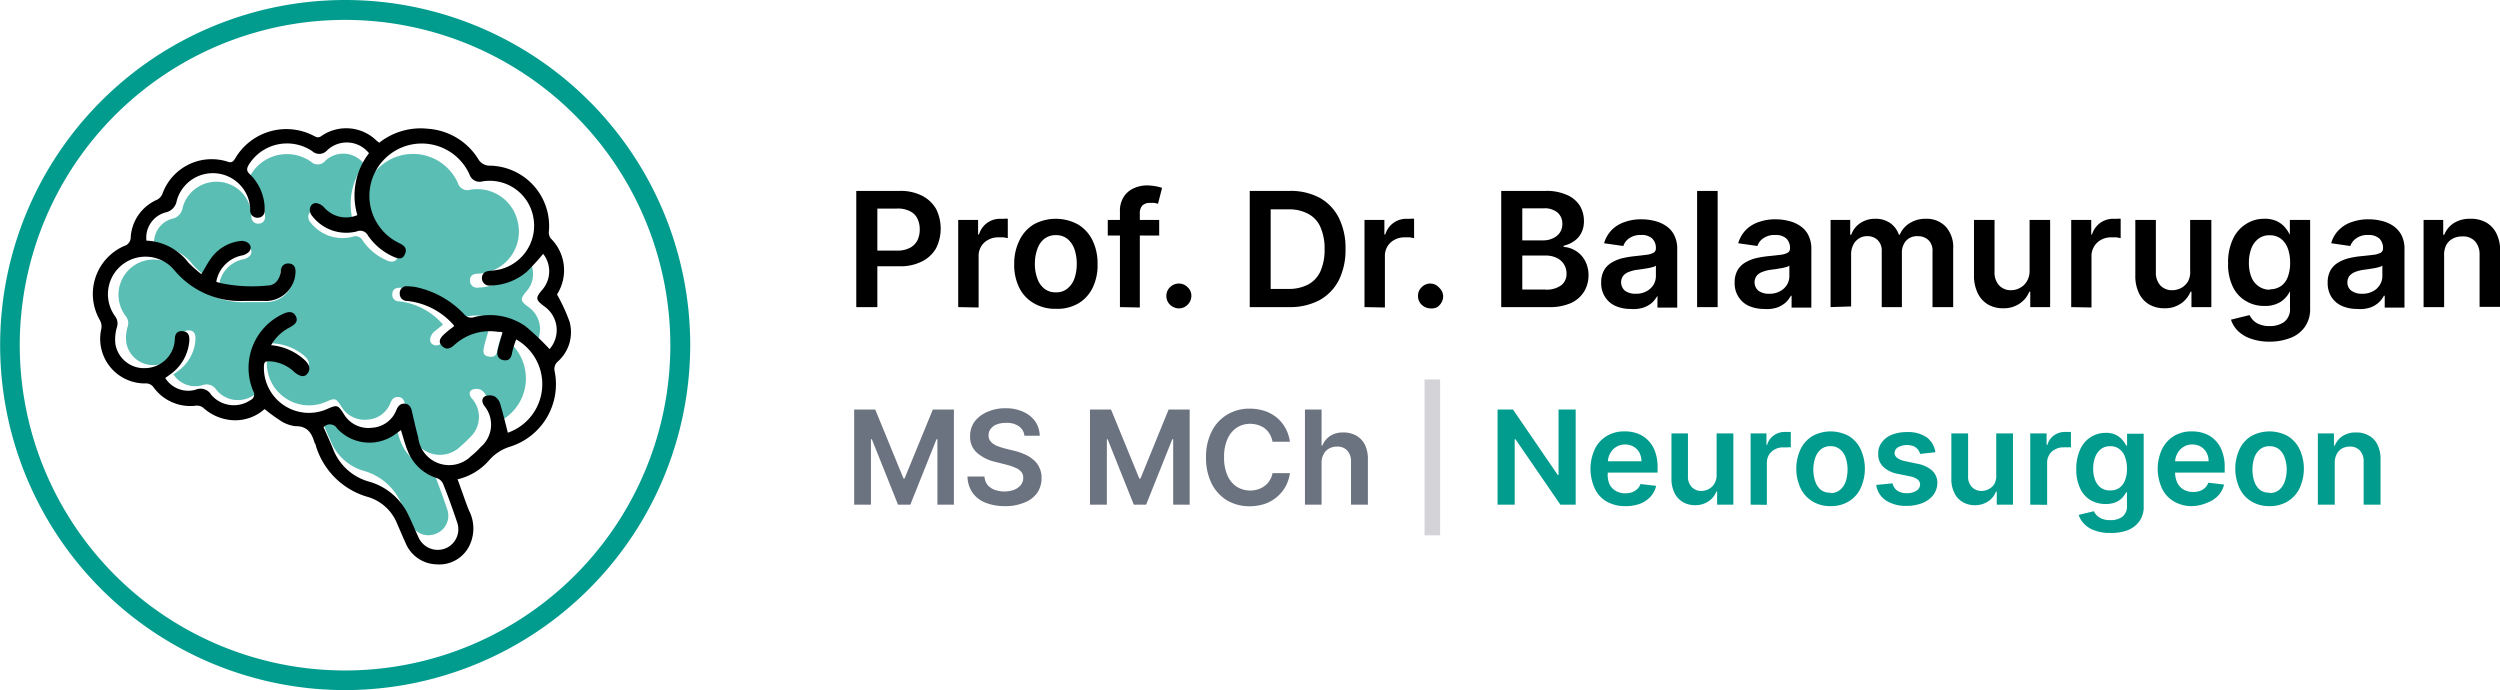 <svg xmlns="http://www.w3.org/2000/svg" viewBox="0 0 191.06 52.74"><g id="Layer_2" data-name="Layer 2"><g id="Layer_2-2" data-name="Layer 2"><g id="_01" data-name="01"><path d="M26.37,52.74A26.37,26.37,0,1,1,52.75,26.37,26.4,26.4,0,0,1,26.37,52.74Zm0-51.22A24.86,24.86,0,1,0,51.23,26.37,24.88,24.88,0,0,0,26.37,1.52Z" style="fill:#019c8e"/><g id="Neuro"><path d="M20.8,26.24A3.32,3.32,0,0,1,22.15,25c.43-.22.58-.49.42-.79s-.48-.39-.93-.16a4.25,4.25,0,0,0-2.05,5.49.45.45,0,0,1-.2.66,2.12,2.12,0,0,1-2.84-.39.89.89,0,0,0-1.11-.36,2,2,0,0,1-2.19-.84c.12-.08.24-.16.35-.25a3.21,3.21,0,0,0,1.34-2.44c0-.35-.07-.64-.47-.67s-.53.23-.57.59a2.15,2.15,0,0,1-2.06,2.06,2.08,2.08,0,0,1-2.19-1.72,3,3,0,0,1,.11-1.23.83.83,0,0,0-.12-.75,2.69,2.69,0,0,1,4.21-3.35,6.15,6.15,0,0,0,5,2.24c.5,0,1,0,1.48,0a2.13,2.13,0,0,0,2.14-2c0-.35-.05-.65-.46-.7s-.55.22-.6.58c-.08.57-.4,1-.92,1A10.75,10.75,0,0,1,17,21.78l-.25-.08a2.35,2.35,0,0,1,1.81-1.88.88.88,0,0,0,.58-.33c.23-.37-.1-.75-.59-.72a3,3,0,0,0-2.24,1.34c-.21.3-.38.64-.63,1a10.17,10.17,0,0,1-.9-.83,3.93,3.93,0,0,0-3-1.56,1.89,1.89,0,0,1,1.36-2,1,1,0,0,0,.82-.86,2.68,2.68,0,0,1,5.26.54.86.86,0,0,0,0,.23.5.5,0,0,0,.56.46.48.48,0,0,0,.47-.55A3.48,3.48,0,0,0,19.23,14a.43.43,0,0,1-.07-.64,3.21,3.21,0,0,1,4.61-1,.74.74,0,0,0,1.07-.05,2,2,0,0,1,3,.24A5,5,0,0,0,27,17a2.07,2.07,0,0,1-2.37-.56A1,1,0,0,0,24,16.1c-.44,0-.59.55-.26.91a3.08,3.08,0,0,0,3.18,1.09.62.62,0,0,1,.8.29,4.3,4.3,0,0,0,1.73,1.46c.47.24.79.18.93-.16s-.13-.62-.45-.78A3.76,3.76,0,1,1,35,14a.75.75,0,0,0,.94.5A3.17,3.17,0,0,1,39.58,17a3.21,3.21,0,0,1-2.38,3.82,4.49,4.49,0,0,1-.71.1c-.36,0-.6.19-.57.55a.53.53,0,0,0,.62.51,4.17,4.17,0,0,0,2.6-1c.43-.39.78-.85,1.17-1.28a2,2,0,0,1-.09,2.58c-.48.58-.47.71.15,1.17a2.07,2.07,0,0,1,.39,3.07A19.87,19.87,0,0,0,39,24.92a4.47,4.47,0,0,0-3.69-.66.66.66,0,0,1-.73-.22,6.67,6.67,0,0,0-3.45-2,2.84,2.84,0,0,0-.58-.05c-.34,0-.56.14-.57.49a.5.5,0,0,0,.53.55,5.2,5.2,0,0,1,3.28,1.7.36.36,0,0,1,.05.09c-.22.18-.46.36-.68.55s-.42.66-.17.89.6.15.86-.1A3.75,3.75,0,0,1,37,25.23l.22,0,.11.05c-.12.43-.26.85-.35,1.28s0,.65.44.7.55-.18.6-.55a7.27,7.27,0,0,1,.29-1,3.68,3.68,0,0,1-.6,6.69c-.18-.7-.34-1.41-.55-2.09a.9.9,0,0,0-.41-.52.85.85,0,0,0-.68,0c-.24.14-.23.42,0,.67a2.12,2.12,0,0,1-.19,3,8.39,8.39,0,0,1-.68.65,2.24,2.24,0,0,1-3.8-1.31c-.16-.64-.31-1.28-.45-1.93-.07-.28-.19-.51-.51-.53s-.48.16-.6.45a2,2,0,0,1-1.75,1.28,2.06,2.06,0,0,1-2-1c-.42-.65-.47-.67-1.18-.36a3.23,3.23,0,0,1-4.52-2.9c0-.54.06-.59.6-.54a2.75,2.75,0,0,1,1.59.77c.35.32.68.35.9.1s.16-.58-.17-.9A4.05,4.05,0,0,0,20.8,26.24Zm4.44,7.38A3.89,3.89,0,0,0,27.86,36a4.45,4.45,0,0,1,2.77,2.39c.26.52.48,1.06.73,1.59a1.49,1.49,0,0,0,2,.79,1.47,1.47,0,0,0,.81-1.87c-.31-.92-.64-1.83-1-2.74a.75.75,0,0,0-.41-.39,3.38,3.38,0,0,1-2.13-2c-.19-.47-.31-1-.47-1.47l-.42.29a3.13,3.13,0,0,1-4.16-.41.6.6,0,0,0-1-.12C24.8,32.61,25,33.11,25.24,33.62Z" style="fill:#5abeb5"/><path d="M20.22,31.26a3.35,3.35,0,0,1-2.87.8,3.64,3.64,0,0,1-1.82-.9A.8.8,0,0,0,15,31a3.47,3.47,0,0,1-3.3-1.45.73.73,0,0,0-.5-.25,3.41,3.41,0,0,1-3.45-4.2,1,1,0,0,0-.11-.62,4,4,0,0,1,1.85-5.68.69.69,0,0,0,.5-.68,3.35,3.35,0,0,1,2-2.85.88.88,0,0,0,.42-.45,4,4,0,0,1,5-2.46c.28.1.4,0,.55-.23a4.53,4.53,0,0,1,6-1.76c.21.11.36.21.64,0a3.32,3.32,0,0,1,4.19.39c.06.05.13.09.19.15A5.1,5.1,0,0,1,32.7,9.84a4.92,4.92,0,0,1,3.84,2.3,1,1,0,0,0,.9.52,4.61,4.61,0,0,1,4.51,5,.8.8,0,0,0,.13.55,3.42,3.42,0,0,1,.52,4.24c0,.05-.06.11,0,.11a13.78,13.78,0,0,1,.92,2,3,3,0,0,1-.89,3.07.75.75,0,0,0-.24.75A5,5,0,0,1,39,34.13a3.51,3.51,0,0,0-1.65,1.08,4.55,4.55,0,0,1-2.38,1.42c.3.81.56,1.6.87,2.38a3,3,0,0,1,0,2.76,2.56,2.56,0,0,1-2.47,1.36,2.63,2.63,0,0,1-2.38-1.65c-.22-.47-.41-.94-.62-1.41A3.48,3.48,0,0,0,28.19,38a5.81,5.81,0,0,1-4.05-3.93c0-.09-.08-.18-.11-.27-.22-.73-.56-1.25-1.47-1.23a2.68,2.68,0,0,1-1.23-.49A12.43,12.43,0,0,1,20.22,31.26Zm.5-4.88a4.37,4.37,0,0,1,2.6,1.17c.35.34.42.69.18,1s-.58.23-1-.11a2.92,2.92,0,0,0-1.7-.81c-.58-.06-.64,0-.63.57A3.44,3.44,0,0,0,25,31.26c.77-.34.82-.32,1.27.37a2.17,2.17,0,0,0,2.16,1.06,2.13,2.13,0,0,0,1.87-1.37c.13-.3.3-.49.63-.47s.48.26.55.57c.15.68.31,1.37.48,2A2.38,2.38,0,0,0,36,34.86a6,6,0,0,0,.73-.69A2.25,2.25,0,0,0,37,31c-.18-.26-.2-.56.06-.71a.92.92,0,0,1,.73,0,1,1,0,0,1,.43.55c.22.73.4,1.48.59,2.23a3.93,3.93,0,0,0,.64-7.13,6.84,6.84,0,0,0-.31,1c-.06.4-.22.65-.64.59s-.55-.38-.47-.75.24-.9.37-1.37l-.11-.05-.24,0a4,4,0,0,0-3.32,1c-.29.26-.59.42-.93.1s-.19-.62.18-.95.49-.39.73-.59a.44.44,0,0,0-.06-.1A5.48,5.48,0,0,0,31.12,23a.55.55,0,0,1-.57-.59.52.52,0,0,1,.61-.53,4.2,4.2,0,0,1,.62.06A7.12,7.12,0,0,1,35.46,24a.69.69,0,0,0,.77.24,4.74,4.74,0,0,1,3.94.7A19.72,19.72,0,0,1,42,26.68a2.21,2.21,0,0,0-.42-3.28c-.65-.49-.67-.63-.15-1.24a2.15,2.15,0,0,0,.08-2.76,17.86,17.86,0,0,1-1.24,1.36,4.4,4.4,0,0,1-2.77,1.06.57.57,0,0,1-.67-.54c0-.38.23-.56.61-.58a6.63,6.63,0,0,0,.76-.11,3.44,3.44,0,0,0,2.54-4.08,3.39,3.39,0,0,0-3.86-2.65.81.81,0,0,1-1-.53,4,4,0,1,0-5.41,5.23c.35.17.68.36.49.83s-.49.42-1,.18A4.67,4.67,0,0,1,28.12,18a.66.66,0,0,0-.86-.31,3.28,3.28,0,0,1-3.39-1.17c-.35-.39-.19-1,.28-1a1,1,0,0,1,.63.34,2.21,2.21,0,0,0,2.53.58,5.28,5.28,0,0,1,.89-4.73A2.17,2.17,0,0,0,25,11.49a.8.8,0,0,1-1.14.06A3.44,3.44,0,0,0,19,12.61c-.15.28-.17.45.08.69a3.75,3.75,0,0,1,1.15,2.76.53.53,0,0,1-.51.58.55.55,0,0,1-.6-.5,1.64,1.64,0,0,1,0-.23,2.86,2.86,0,0,0-5.61-.58,1.09,1.09,0,0,1-.88.91,2,2,0,0,0-1.44,2.15,4.25,4.25,0,0,1,3.2,1.67,9.11,9.11,0,0,0,1,.89c.26-.43.44-.79.67-1.11a3.19,3.19,0,0,1,2.39-1.43c.52,0,.87.38.63.77a1,1,0,0,1-.62.35,2.49,2.49,0,0,0-1.93,2,2,2,0,0,0,.26.09,11.62,11.62,0,0,0,3.67.2c.56,0,.9-.45,1-1.06,0-.38.22-.66.64-.62s.51.37.48.74A2.27,2.27,0,0,1,20.2,23c-.53,0-1.06,0-1.58,0a6.54,6.54,0,0,1-5.32-2.38,2.87,2.87,0,0,0-4.49,3.57.9.9,0,0,1,.13.8,3.25,3.25,0,0,0-.12,1.31,2.21,2.21,0,0,0,2.34,1.83,2.29,2.29,0,0,0,2.2-2.19c0-.39.16-.67.6-.63s.53.34.51.72A3.46,3.46,0,0,1,13,28.62l-.37.27a2.07,2.07,0,0,0,2.33.89.94.94,0,0,1,1.18.39,2.27,2.27,0,0,0,3,.41.48.48,0,0,0,.21-.7A4.55,4.55,0,0,1,21.61,24c.49-.24.82-.19,1,.17s0,.6-.46.85A3.45,3.45,0,0,0,20.72,26.38Zm4,6.25c.24.55.49,1.08.71,1.62a4.12,4.12,0,0,0,2.78,2.56,4.74,4.74,0,0,1,3,2.55c.27.55.51,1.13.77,1.7a1.61,1.61,0,0,0,2.09.84,1.58,1.58,0,0,0,.86-2c-.34-1-.69-2-1.07-2.93a.82.82,0,0,0-.44-.42,3.53,3.53,0,0,1-2.27-2.11c-.2-.49-.33-1-.51-1.57l-.44.32a3.35,3.35,0,0,1-4.44-.45A.64.64,0,0,0,24.75,32.63Z"/></g><path d="M65.44,23.47V14.59h3.33a3.59,3.59,0,0,1,1.72.38,2.59,2.59,0,0,1,1.05,1,3.37,3.37,0,0,1,0,3,2.53,2.53,0,0,1-1.06,1,3.63,3.63,0,0,1-1.73.38H66.54V19.15h2a2,2,0,0,0,1-.21,1.31,1.31,0,0,0,.57-.57,1.89,1.89,0,0,0,.18-.84,1.84,1.84,0,0,0-.18-.83,1.24,1.24,0,0,0-.57-.56,2,2,0,0,0-1-.2H67.05v7.53Z"/><path d="M73.23,23.47V16.81h1.52v1.11h.07a1.66,1.66,0,0,1,.63-.89,1.68,1.68,0,0,1,1-.31h.3a1,1,0,0,1,.27,0V18.2l-.32-.06-.41,0a1.52,1.52,0,0,0-.77.19,1.33,1.33,0,0,0-.54.51,1.39,1.39,0,0,0-.19.75v3.91Z"/><path d="M80.7,23.6A3.19,3.19,0,0,1,79,23.17,2.81,2.81,0,0,1,77.9,22a3.92,3.92,0,0,1-.39-1.8,4,4,0,0,1,.39-1.81A2.89,2.89,0,0,1,79,17.15a3.54,3.54,0,0,1,3.38,0,2.89,2.89,0,0,1,1.11,1.21,4,4,0,0,1,.39,1.81A3.92,3.92,0,0,1,83.5,22a2.81,2.81,0,0,1-1.11,1.2A3.17,3.17,0,0,1,80.7,23.6Zm0-1.26a1.3,1.3,0,0,0,.88-.29,1.75,1.75,0,0,0,.54-.79,3.39,3.39,0,0,0,.17-1.1,3.48,3.48,0,0,0-.17-1.1,1.78,1.78,0,0,0-.54-.8,1.35,1.35,0,0,0-.88-.29,1.41,1.41,0,0,0-.9.29,1.69,1.69,0,0,0-.53.8,3.21,3.21,0,0,0-.18,1.1,3.13,3.13,0,0,0,.18,1.1,1.66,1.66,0,0,0,.53.79A1.35,1.35,0,0,0,80.71,22.34Z"/><path d="M88.59,16.81V18H84.66V16.81Zm-3,6.66V16.18a2,2,0,0,1,.28-1.12,1.77,1.77,0,0,1,.75-.66,2.45,2.45,0,0,1,1-.23,4,4,0,0,1,.73.07,2.64,2.64,0,0,1,.46.12l-.31,1.21-.25-.06a1.72,1.72,0,0,0-.34,0,.79.79,0,0,0-.62.21.9.9,0,0,0-.18.6v7.18Z"/><path d="M90.1,23.57a1,1,0,0,1-.68-.28.91.91,0,0,1-.28-.68.87.87,0,0,1,.28-.66.93.93,0,0,1,.68-.28.9.9,0,0,1,.66.28.88.88,0,0,1,.29.66,1,1,0,0,1-.13.48,1.06,1.06,0,0,1-.35.35A1,1,0,0,1,90.1,23.57Z"/><path d="M98.51,23.47h-3V14.59h3.07a4.68,4.68,0,0,1,2.28.53,3.6,3.6,0,0,1,1.46,1.53,5.12,5.12,0,0,1,.51,2.37,5.2,5.2,0,0,1-.51,2.39,3.64,3.64,0,0,1-1.48,1.53A4.79,4.79,0,0,1,98.51,23.47Zm-1.4-1.39h1.32a3.15,3.15,0,0,0,1.55-.34,2.15,2.15,0,0,0,.93-1,4,4,0,0,0,.32-1.7,4,4,0,0,0-.32-1.69,2.06,2.06,0,0,0-.92-1A3,3,0,0,0,98.48,16H97.11Z"/><path d="M104.28,23.47V16.81h1.52v1.11h.07a1.66,1.66,0,0,1,.63-.89,1.68,1.68,0,0,1,1-.31h.3a1.12,1.12,0,0,1,.27,0V18.2l-.32-.06-.41,0a1.52,1.52,0,0,0-.77.19,1.33,1.33,0,0,0-.54.51,1.39,1.39,0,0,0-.19.75v3.91Z"/><path d="M109.33,23.57a1,1,0,0,1-.68-.28.91.91,0,0,1-.28-.68.87.87,0,0,1,.28-.66.91.91,0,0,1,.68-.28A.9.9,0,0,1,110,22a.89.89,0,0,1,.15,1.14,1,1,0,0,1-.34.35A1,1,0,0,1,109.33,23.57Z"/><path d="M114.73,23.47V14.59h3.4a3.74,3.74,0,0,1,1.6.3,2.17,2.17,0,0,1,1,.82,2.24,2.24,0,0,1,.32,1.18,1.94,1.94,0,0,1-.21.93,1.67,1.67,0,0,1-.56.62,2.29,2.29,0,0,1-.78.34v.09a2,2,0,0,1,.91.29,2,2,0,0,1,.71.74,2.3,2.3,0,0,1,.28,1.15,2.38,2.38,0,0,1-.34,1.24,2.32,2.32,0,0,1-1,.87,4,4,0,0,1-1.7.31Zm1.61-5.1h1.59a1.65,1.65,0,0,0,.75-.16,1.25,1.25,0,0,0,.53-.43,1.18,1.18,0,0,0,.19-.68,1.11,1.11,0,0,0-.36-.85,1.55,1.55,0,0,0-1.08-.33h-1.62Zm0,3.76h1.73a1.88,1.88,0,0,0,1.26-.34,1.08,1.08,0,0,0,.39-.86,1.3,1.3,0,0,0-.75-1.22,1.88,1.88,0,0,0-.86-.18h-1.77Z"/><path d="M124.6,23.61a2.8,2.8,0,0,1-1.14-.23,1.8,1.8,0,0,1-.79-.68,1.9,1.9,0,0,1-.3-1.1,1.88,1.88,0,0,1,.21-.93,1.61,1.61,0,0,1,.57-.59,3,3,0,0,1,.81-.34,7.38,7.38,0,0,1,.94-.16l.95-.11a1.52,1.52,0,0,0,.53-.16.37.37,0,0,0,.17-.33v0a1,1,0,0,0-.29-.76,1.18,1.18,0,0,0-.84-.26,1.47,1.47,0,0,0-.91.25,1.16,1.16,0,0,0-.45.59l-1.47-.21a2.45,2.45,0,0,1,.57-1,2.49,2.49,0,0,1,1-.62,3.68,3.68,0,0,1,1.27-.21,4,4,0,0,1,1,.12,2.6,2.6,0,0,1,.87.37,1.81,1.81,0,0,1,.64.7,2.27,2.27,0,0,1,.24,1.1v4.46h-1.51v-.91h0a2.34,2.34,0,0,1-.4.52,2,2,0,0,1-.65.38A2.52,2.52,0,0,1,124.6,23.61Zm.41-1.16a1.63,1.63,0,0,0,.82-.19,1.37,1.37,0,0,0,.54-.5,1.3,1.3,0,0,0,.18-.68V20.3a.6.6,0,0,1-.24.11,3.42,3.42,0,0,1-.4.09l-.43.07-.37.05a2.67,2.67,0,0,0-.62.16,1,1,0,0,0-.44.3.85.85,0,0,0,.15,1.15A1.38,1.38,0,0,0,125,22.45Z"/><path d="M131.27,14.59v8.88H129.7V14.59Z"/><path d="M134.8,23.61a2.8,2.8,0,0,1-1.14-.23,1.8,1.8,0,0,1-.79-.68,1.9,1.9,0,0,1-.3-1.1,1.88,1.88,0,0,1,.21-.93,1.61,1.61,0,0,1,.57-.59,3,3,0,0,1,.81-.34,7.38,7.38,0,0,1,.94-.16l1-.11a1.52,1.52,0,0,0,.53-.16.37.37,0,0,0,.17-.33v0a1,1,0,0,0-.29-.76,1.19,1.19,0,0,0-.84-.26,1.47,1.47,0,0,0-.91.25,1.11,1.11,0,0,0-.45.59l-1.47-.21a2.45,2.45,0,0,1,.57-1,2.49,2.49,0,0,1,1-.62,3.68,3.68,0,0,1,1.27-.21,4,4,0,0,1,1,.12,2.6,2.6,0,0,1,.87.37,1.81,1.81,0,0,1,.64.7,2.27,2.27,0,0,1,.24,1.1v4.46h-1.51v-.91h-.05a2.34,2.34,0,0,1-.4.52,2.06,2.06,0,0,1-.65.38A2.52,2.52,0,0,1,134.8,23.61Zm.41-1.16a1.63,1.63,0,0,0,.82-.19,1.37,1.37,0,0,0,.54-.5,1.3,1.3,0,0,0,.18-.68V20.3a.59.59,0,0,1-.25.11,2.84,2.84,0,0,1-.39.09l-.43.07-.37.05a2.67,2.67,0,0,0-.62.16,1,1,0,0,0-.44.3.85.85,0,0,0,.15,1.15A1.36,1.36,0,0,0,135.21,22.45Z"/><path d="M139.9,23.47V16.81h1.5v1.13h.08a1.76,1.76,0,0,1,.69-.89,2,2,0,0,1,1.15-.33,1.92,1.92,0,0,1,1.14.33,1.79,1.79,0,0,1,.66.89h.07a1.83,1.83,0,0,1,.75-.88,2.23,2.23,0,0,1,1.25-.34,2,2,0,0,1,1.5.59,2.31,2.31,0,0,1,.58,1.69v4.47h-1.58V19.24a1.12,1.12,0,0,0-.32-.9,1.15,1.15,0,0,0-.81-.29,1.12,1.12,0,0,0-.89.35,1.34,1.34,0,0,0-.32.92v4.15h-1.54V19.18a1.11,1.11,0,0,0-.31-.83,1.09,1.09,0,0,0-.81-.3,1.08,1.08,0,0,0-.61.17,1.14,1.14,0,0,0-.44.48,1.53,1.53,0,0,0-.17.72v4Z"/><path d="M155.11,20.67V16.81h1.57v6.66h-1.52V22.29h-.07a2,2,0,0,1-.74.91,2.15,2.15,0,0,1-1.26.36,2.29,2.29,0,0,1-1.16-.29,2,2,0,0,1-.78-.86,3,3,0,0,1-.29-1.36V16.81h1.57v4a1.44,1.44,0,0,0,.35,1,1.22,1.22,0,0,0,.91.37,1.45,1.45,0,0,0,.67-.17,1.32,1.32,0,0,0,.54-.51A1.54,1.54,0,0,0,155.11,20.67Z"/><path d="M158.29,23.47V16.81h1.53v1.11h.06a1.77,1.77,0,0,1,.63-.89,1.73,1.73,0,0,1,1-.31h.29a1,1,0,0,1,.27,0V18.2l-.31-.06-.42,0a1.54,1.54,0,0,0-.77.19,1.37,1.37,0,0,0-.53.51,1.4,1.4,0,0,0-.2.75v3.91Z"/><path d="M167.38,20.67V16.81H169v6.66h-1.52V22.29h-.07a2,2,0,0,1-.74.91,2.13,2.13,0,0,1-1.26.36,2.32,2.32,0,0,1-1.16-.29,2,2,0,0,1-.78-.86,3,3,0,0,1-.28-1.36V16.81h1.57v4a1.44,1.44,0,0,0,.34,1,1.22,1.22,0,0,0,.91.37,1.49,1.49,0,0,0,.68-.17,1.36,1.36,0,0,0,.53-.51A1.54,1.54,0,0,0,167.38,20.67Z"/><path d="M173.46,26.11a4.16,4.16,0,0,1-1.45-.23,2.6,2.6,0,0,1-1-.61,2.16,2.16,0,0,1-.51-.84l1.42-.35a1.53,1.53,0,0,0,.27.39,1.31,1.31,0,0,0,.5.32,1.92,1.92,0,0,0,.78.13,1.84,1.84,0,0,0,1.1-.32,1.22,1.22,0,0,0,.44-1.06V22.27H175a1.9,1.9,0,0,1-.35.5,1.76,1.76,0,0,1-.61.43,2.21,2.21,0,0,1-1,.18,2.63,2.63,0,0,1-1.39-.37,2.48,2.48,0,0,1-1-1.08,3.89,3.89,0,0,1-.37-1.81,4.12,4.12,0,0,1,.37-1.85,2.62,2.62,0,0,1,1-1.15,2.51,2.51,0,0,1,1.39-.4,2.15,2.15,0,0,1,1,.2,1.93,1.93,0,0,1,.6.47,2.54,2.54,0,0,1,.34.52H175v-1.1h1.55v6.77a2.33,2.33,0,0,1-.41,1.41,2.36,2.36,0,0,1-1.11.84A4.28,4.28,0,0,1,173.46,26.11Zm0-4a1.49,1.49,0,0,0,.85-.24,1.47,1.47,0,0,0,.53-.7,2.93,2.93,0,0,0,.18-1.09,3.06,3.06,0,0,0-.18-1.1,1.64,1.64,0,0,0-.53-.74,1.41,1.41,0,0,0-.85-.26,1.35,1.35,0,0,0-.88.28,1.7,1.7,0,0,0-.53.74,3.06,3.06,0,0,0-.18,1.08,2.93,2.93,0,0,0,.18,1.07,1.5,1.5,0,0,0,.54.71A1.42,1.42,0,0,0,173.48,22.14Z"/><path d="M180.12,23.61a2.8,2.8,0,0,1-1.14-.23,1.83,1.83,0,0,1-.8-.68,2,2,0,0,1-.29-1.1,1.88,1.88,0,0,1,.21-.93,1.61,1.61,0,0,1,.57-.59,3,3,0,0,1,.81-.34,6.82,6.82,0,0,1,.94-.16l1-.11a1.52,1.52,0,0,0,.53-.16.37.37,0,0,0,.17-.33v0a1,1,0,0,0-.29-.76,1.21,1.21,0,0,0-.84-.26,1.45,1.45,0,0,0-.91.25,1.19,1.19,0,0,0-.46.59l-1.46-.21a2.24,2.24,0,0,1,.57-1,2.45,2.45,0,0,1,1-.62,3.74,3.74,0,0,1,1.28-.21,4,4,0,0,1,1,.12,2.6,2.6,0,0,1,.87.37,2,2,0,0,1,.64.7,2.27,2.27,0,0,1,.24,1.1v4.46h-1.51v-.91h-.06a1.86,1.86,0,0,1-.4.52,1.91,1.91,0,0,1-.64.38A2.52,2.52,0,0,1,180.12,23.61Zm.41-1.16a1.66,1.66,0,0,0,.82-.19,1.28,1.28,0,0,0,.53-.5,1.22,1.22,0,0,0,.19-.68V20.3a.66.66,0,0,1-.25.11,3.75,3.75,0,0,1-.39.09l-.43.07-.37.05a2.9,2.9,0,0,0-.63.16,1.08,1.08,0,0,0-.44.3.79.79,0,0,0-.16.5.75.75,0,0,0,.32.65A1.36,1.36,0,0,0,180.53,22.45Z"/><path d="M186.79,19.57v3.9h-1.57V16.81h1.5v1.13h.08a1.87,1.87,0,0,1,.73-.89,2.26,2.26,0,0,1,1.25-.33A2.39,2.39,0,0,1,190,17a2,2,0,0,1,.79.85,2.88,2.88,0,0,1,.28,1.36v4.24h-1.57v-4a1.48,1.48,0,0,0-.34-1,1.23,1.23,0,0,0-1-.38,1.44,1.44,0,0,0-.73.18,1.2,1.2,0,0,0-.5.52A1.71,1.71,0,0,0,186.79,19.57Z"/><path d="M65.28,31.3h1.61l2.16,5.27h.08l2.16-5.27H72.9v7.27H71.64v-5h-.07l-2,5h-.94l-2-5h-.07v5H65.28Z" style="fill:#6b7280"/><path d="M78.29,33.3a1,1,0,0,0-.42-.72,1.57,1.57,0,0,0-1-.26,1.88,1.88,0,0,0-.71.12,1,1,0,0,0-.45.34.76.76,0,0,0-.16.49.71.71,0,0,0,.1.39,1,1,0,0,0,.29.28,1.64,1.64,0,0,0,.4.19,4.43,4.43,0,0,0,.44.14l.69.17a4.56,4.56,0,0,1,.79.26,2.47,2.47,0,0,1,.68.41,1.56,1.56,0,0,1,.48.6,1.77,1.77,0,0,1,.18.82,2,2,0,0,1-.32,1.12,2.13,2.13,0,0,1-1,.76,3.67,3.67,0,0,1-1.49.27,3.9,3.9,0,0,1-1.47-.26,2.2,2.2,0,0,1-1-.77,2.27,2.27,0,0,1-.38-1.23h1.3a1.17,1.17,0,0,0,.23.64,1.3,1.3,0,0,0,.54.37,2.17,2.17,0,0,0,.74.13,2.2,2.2,0,0,0,.76-.13,1.3,1.3,0,0,0,.51-.37.84.84,0,0,0,.18-.54.67.67,0,0,0-.16-.47,1.13,1.13,0,0,0-.46-.31,4.14,4.14,0,0,0-.68-.23l-.83-.21a3.22,3.22,0,0,1-1.41-.7,1.6,1.6,0,0,1-.52-1.25,1.89,1.89,0,0,1,.34-1.13,2.41,2.41,0,0,1,1-.75,3.3,3.3,0,0,1,1.36-.27,3.2,3.2,0,0,1,1.36.27,2.27,2.27,0,0,1,.92.74,2,2,0,0,1,.34,1.09Z" style="fill:#6b7280"/><path d="M83.3,31.3h1.61l2.16,5.27h.09l2.15-5.27h1.61v7.27H89.66v-5h-.07l-2,5h-.94l-2-5h-.06v5H83.3Z" style="fill:#6b7280"/><path d="M98.58,33.76H97.25a1.66,1.66,0,0,0-.21-.58,1.61,1.61,0,0,0-.38-.44,1.69,1.69,0,0,0-.52-.26,2.06,2.06,0,0,0-.62-.09,1.89,1.89,0,0,0-1,.29,2,2,0,0,0-.71.87,3.23,3.23,0,0,0-.26,1.39,3.27,3.27,0,0,0,.26,1.4,1.91,1.91,0,0,0,.71.86,2,2,0,0,0,1,.29,2,2,0,0,0,.61-.09,1.54,1.54,0,0,0,.51-.26,1.31,1.31,0,0,0,.39-.42,1.46,1.46,0,0,0,.22-.56h1.33a3.05,3.05,0,0,1-.32,1,2.93,2.93,0,0,1-.65.8,2.84,2.84,0,0,1-.93.54,3.65,3.65,0,0,1-1.18.19,3.35,3.35,0,0,1-1.71-.44,3.17,3.17,0,0,1-1.19-1.29,4.38,4.38,0,0,1-.43-2,4.26,4.26,0,0,1,.44-2,3.08,3.08,0,0,1,1.19-1.28,3.25,3.25,0,0,1,1.7-.45,3.72,3.72,0,0,1,1.13.17,3,3,0,0,1,.93.5,2.89,2.89,0,0,1,.67.8A3.1,3.1,0,0,1,98.58,33.76Z" style="fill:#6b7280"/><path d="M101,35.38v3.19H99.73V31.3H101v2.75h.06a1.64,1.64,0,0,1,.59-.73,1.81,1.81,0,0,1,1-.27,2,2,0,0,1,1,.24,1.69,1.69,0,0,1,.66.69,2.54,2.54,0,0,1,.23,1.12v3.47h-1.29V35.3a1.22,1.22,0,0,0-.28-.86,1,1,0,0,0-.79-.31,1.25,1.25,0,0,0-.61.15,1,1,0,0,0-.41.43A1.26,1.26,0,0,0,101,35.38Z" style="fill:#6b7280"/><path d="M110.06,29V40.91h-1.19V29Z" style="fill:#d4d4d8"/><path d="M120.42,31.3v7.27h-1.17l-3.43-5h-.06v5h-1.31V31.3h1.18l3.42,5h.06v-5Z" style="fill:#019c8e"/><path d="M124.2,38.68a2.76,2.76,0,0,1-1.41-.35,2.19,2.19,0,0,1-.91-1,3.58,3.58,0,0,1,0-3,2.28,2.28,0,0,1,.9-1,2.51,2.51,0,0,1,1.36-.36,2.75,2.75,0,0,1,1,.16,2.12,2.12,0,0,1,.79.5,2.28,2.28,0,0,1,.55.86,3.48,3.48,0,0,1,.2,1.23v.4h-4.47v-.87h3.24a1.57,1.57,0,0,0-.16-.66,1.19,1.19,0,0,0-.44-.45,1.26,1.26,0,0,0-.65-.17,1.23,1.23,0,0,0-.69.19,1.3,1.3,0,0,0-.46.5,1.36,1.36,0,0,0-.17.67v.75A1.87,1.87,0,0,0,123,37a1.23,1.23,0,0,0,.49.52,1.44,1.44,0,0,0,.73.18,1.6,1.6,0,0,0,.51-.08,1.28,1.28,0,0,0,.39-.24.88.88,0,0,0,.25-.39l1.2.14a1.84,1.84,0,0,1-.43.83,2.13,2.13,0,0,1-.81.54A3,3,0,0,1,124.2,38.68Z" style="fill:#019c8e"/><path d="M131.19,36.28V33.12h1.28v5.45h-1.24v-1h-.06a1.6,1.6,0,0,1-.61.75,1.79,1.79,0,0,1-1,.29,1.86,1.86,0,0,1-.95-.24,1.68,1.68,0,0,1-.64-.7,2.46,2.46,0,0,1-.23-1.11V33.12H129v3.27a1.13,1.13,0,0,0,.28.82,1,1,0,0,0,.75.31,1.21,1.21,0,0,0,.55-.14A1.12,1.12,0,0,0,131,37,1.27,1.27,0,0,0,131.19,36.28Z" style="fill:#019c8e"/><path d="M133.79,38.57V33.12H135V34h.05a1.32,1.32,0,0,1,.52-.73,1.41,1.41,0,0,1,.83-.26h.24l.22,0v1.18a1.08,1.08,0,0,0-.26,0l-.34,0a1.23,1.23,0,0,0-.63.16,1.15,1.15,0,0,0-.44.41,1.24,1.24,0,0,0-.16.62v3.2Z" style="fill:#019c8e"/><path d="M139.9,38.68a2.58,2.58,0,0,1-1.38-.36,2.4,2.4,0,0,1-.91-1,3.56,3.56,0,0,1,0-3,2.42,2.42,0,0,1,.91-1,2.92,2.92,0,0,1,2.77,0,2.33,2.33,0,0,1,.9,1,3.56,3.56,0,0,1,0,3,2.31,2.31,0,0,1-.9,1A2.59,2.59,0,0,1,139.9,38.68Zm0-1a1.08,1.08,0,0,0,.72-.24,1.45,1.45,0,0,0,.44-.65,3,3,0,0,0,0-1.8,1.45,1.45,0,0,0-.44-.65,1.08,1.08,0,0,0-.72-.24,1.13,1.13,0,0,0-.74.24,1.43,1.43,0,0,0-.43.65,2.78,2.78,0,0,0,0,1.8,1.43,1.43,0,0,0,.43.65A1.13,1.13,0,0,0,139.91,37.65Z" style="fill:#019c8e"/><path d="M147.91,34.56l-1.17.13a.87.87,0,0,0-.5-.59,1.44,1.44,0,0,0-1.18.08.53.53,0,0,0-.27.45A.48.48,0,0,0,145,35a1.43,1.43,0,0,0,.59.24l.93.2a2.33,2.33,0,0,1,1.15.53,1.27,1.27,0,0,1,.39.95,1.57,1.57,0,0,1-.3.9,2,2,0,0,1-.83.62,3.21,3.21,0,0,1-1.2.22,2.77,2.77,0,0,1-1.61-.42,1.69,1.69,0,0,1-.73-1.18l1.25-.12a.92.92,0,0,0,.36.56,1.25,1.25,0,0,0,.72.19,1.27,1.27,0,0,0,.74-.19.55.55,0,0,0,.28-.46.48.48,0,0,0-.18-.39,1.4,1.4,0,0,0-.56-.24l-.92-.19a2.17,2.17,0,0,1-1.16-.55,1.33,1.33,0,0,1-.38-1,1.39,1.39,0,0,1,.28-.87,1.77,1.77,0,0,1,.77-.58,3.2,3.2,0,0,1,1.16-.2,2.53,2.53,0,0,1,1.51.41A1.75,1.75,0,0,1,147.91,34.56Z" style="fill:#019c8e"/><path d="M152.56,36.28V33.12h1.28v5.45H152.6v-1h-.06a1.58,1.58,0,0,1-.6.75,1.82,1.82,0,0,1-1,.29,1.8,1.8,0,0,1-.94-.24,1.56,1.56,0,0,1-.64-.7,2.34,2.34,0,0,1-.23-1.11V33.12h1.28v3.27a1.13,1.13,0,0,0,.28.82,1,1,0,0,0,.75.31,1.21,1.21,0,0,0,.55-.14,1.15,1.15,0,0,0,.44-.41A1.36,1.36,0,0,0,152.56,36.28Z" style="fill:#019c8e"/><path d="M155.16,38.57V33.12h1.25V34h.06a1.3,1.3,0,0,1,.51-.73,1.41,1.41,0,0,1,.83-.26h.24l.22,0v1.18a1,1,0,0,0-.26,0,1.93,1.93,0,0,0-.33,0,1.18,1.18,0,0,0-.63.16,1,1,0,0,0-.44.41,1.15,1.15,0,0,0-.16.62v3.2Z" style="fill:#019c8e"/><path d="M161.27,40.73a3.27,3.27,0,0,1-1.19-.19,2.07,2.07,0,0,1-.8-.5,1.79,1.79,0,0,1-.42-.69l1.16-.28a1.28,1.28,0,0,0,.23.32,1.21,1.21,0,0,0,.4.26,1.69,1.69,0,0,0,.64.1,1.46,1.46,0,0,0,.91-.26,1,1,0,0,0,.35-.87v-1h-.06a2,2,0,0,1-.29.41,1.44,1.44,0,0,1-.5.35,2,2,0,0,1-.78.14,2.3,2.3,0,0,1-1.14-.29,2,2,0,0,1-.8-.89,3.28,3.28,0,0,1-.3-1.48,3.46,3.46,0,0,1,.3-1.52,2.15,2.15,0,0,1,.81-.94,2.12,2.12,0,0,1,1.13-.32,1.66,1.66,0,0,1,.79.16,1.55,1.55,0,0,1,.5.39,2.18,2.18,0,0,1,.28.42h.07v-.9h1.27v5.54a1.88,1.88,0,0,1-.34,1.16,2,2,0,0,1-.91.68A3.56,3.56,0,0,1,161.27,40.73Zm0-3.25a1.19,1.19,0,0,0,.69-.19,1.24,1.24,0,0,0,.44-.58,2.33,2.33,0,0,0,.15-.89,2.5,2.5,0,0,0-.15-.9,1.23,1.23,0,0,0-.43-.6,1.09,1.09,0,0,0-.7-.22,1.13,1.13,0,0,0-.72.23,1.38,1.38,0,0,0-.43.61,2.42,2.42,0,0,0-.15.88,2.3,2.3,0,0,0,.15.87,1.33,1.33,0,0,0,.44.59A1.17,1.17,0,0,0,161.28,37.48Z" style="fill:#019c8e"/><path d="M167.56,38.68a2.73,2.73,0,0,1-1.41-.35,2.27,2.27,0,0,1-.92-1,3.58,3.58,0,0,1,0-3,2.41,2.41,0,0,1,.9-1,2.53,2.53,0,0,1,1.36-.36,2.76,2.76,0,0,1,1,.16,2.12,2.12,0,0,1,.79.5,2.26,2.26,0,0,1,.54.86,3.27,3.27,0,0,1,.2,1.23v.4h-4.46v-.87h3.23a1.32,1.32,0,0,0-.16-.66,1.16,1.16,0,0,0-.43-.45,1.26,1.26,0,0,0-.65-.17,1.23,1.23,0,0,0-.69.19,1.3,1.3,0,0,0-.46.5,1.36,1.36,0,0,0-.17.67v.75a1.87,1.87,0,0,0,.17.82,1.23,1.23,0,0,0,.49.52,1.44,1.44,0,0,0,.73.18,1.65,1.65,0,0,0,.51-.08,1.28,1.28,0,0,0,.39-.24,1,1,0,0,0,.25-.39l1.2.14a1.84,1.84,0,0,1-.43.83,2.13,2.13,0,0,1-.81.54A3.08,3.08,0,0,1,167.56,38.68Z" style="fill:#019c8e"/><path d="M173.45,38.68a2.59,2.59,0,0,1-1.39-.36,2.31,2.31,0,0,1-.9-1,3.56,3.56,0,0,1,0-3,2.33,2.33,0,0,1,.9-1,2.92,2.92,0,0,1,2.77,0,2.42,2.42,0,0,1,.91,1,3.56,3.56,0,0,1,0,3,2.4,2.4,0,0,1-.91,1A2.58,2.58,0,0,1,173.45,38.68Zm0-1a1.13,1.13,0,0,0,.73-.24,1.43,1.43,0,0,0,.43-.65,2.78,2.78,0,0,0,0-1.8,1.43,1.43,0,0,0-.43-.65,1.13,1.13,0,0,0-.73-.24,1.11,1.11,0,0,0-.73.24,1.45,1.45,0,0,0-.44.65,3,3,0,0,0,0,1.8,1.45,1.45,0,0,0,.44.65A1.11,1.11,0,0,0,173.45,37.65Z" style="fill:#019c8e"/><path d="M178.43,35.38v3.19h-1.29V33.12h1.23v.93h.07a1.48,1.48,0,0,1,.6-.73,1.8,1.8,0,0,1,1-.27,1.9,1.9,0,0,1,1,.24,1.6,1.6,0,0,1,.66.7,2.46,2.46,0,0,1,.23,1.11v3.47h-1.29V35.3a1.22,1.22,0,0,0-.28-.86,1,1,0,0,0-.78-.31,1.21,1.21,0,0,0-.6.15,1,1,0,0,0-.4.43A1.36,1.36,0,0,0,178.43,35.38Z" style="fill:#019c8e"/></g></g></g></svg>